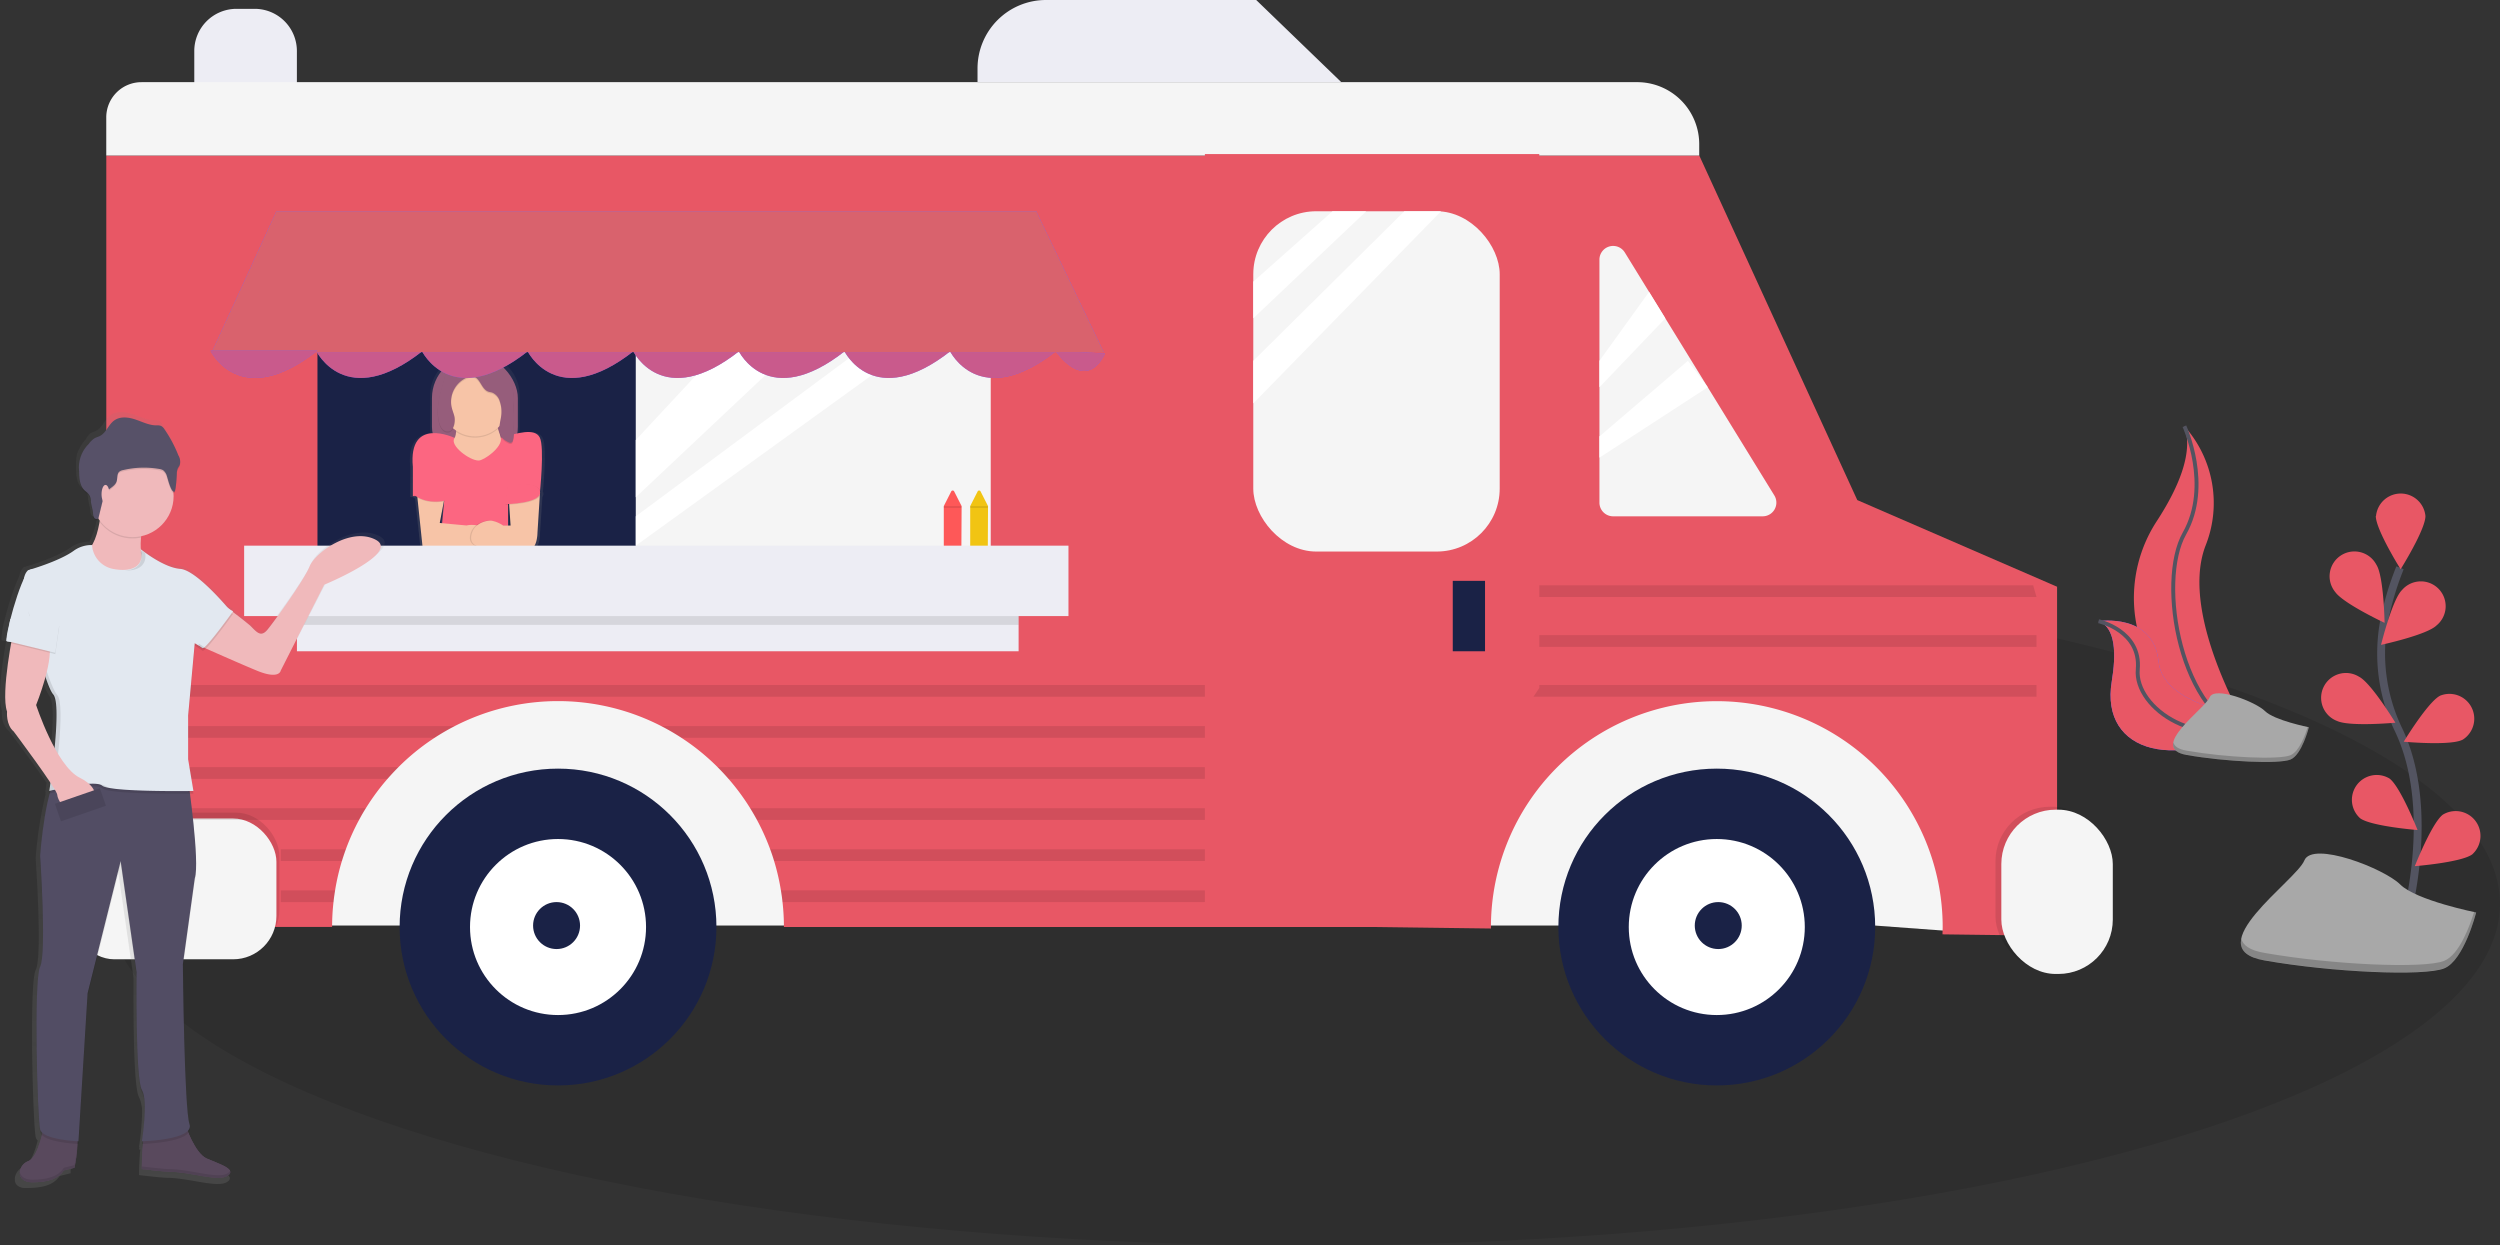 <svg xmlns="http://www.w3.org/2000/svg" xmlns:xlink="http://www.w3.org/1999/xlink" width="635.483" height="316.592" viewBox="0 0 635.483 316.592">
  <rect x="0" y="0" width="635.483" height="316.592" fill="#333333" stroke="none"/>
  <defs>
    <linearGradient id="linear-gradient" x1="0.5" y1="1" x2="0.5" gradientUnits="objectBoundingBox">
      <stop offset="0" stop-color="gray" stop-opacity="0.251"/>
      <stop offset="0.54" stop-color="gray" stop-opacity="0.122"/>
      <stop offset="1" stop-color="gray" stop-opacity="0.102"/>
    </linearGradient>
    <linearGradient id="linear-gradient-2" x1="-5.321" y1="1" x2="-5.321" y2="0" xlink:href="#linear-gradient"/>
  </defs>
  <g id="Group_9033" data-name="Group 9033" transform="translate(0)">
    <ellipse id="Ellipse_888" data-name="Ellipse 888" cx="303.955" cy="86.847" rx="303.955" ry="86.847" transform="translate(27.574 142.898)" opacity="0.1"/>
    <path id="Path_26382" data-name="Path 26382" d="M968.934,370.83a29.262,29.262,0,0,1,5.338,30.436c-6.915,18.183,11.861,48.424,11.861,48.424l-.574-.095a35.671,35.671,0,0,1-23.678-54.607C967.079,387.032,971.351,377.707,968.934,370.83Z" transform="translate(-413.667 -262.481)" fill="#e85765"/>
    <path id="Path_26383" data-name="Path 26383" d="M974.8,370.83s6.94,15.022,0,27.275S973.618,444.749,992,449.689" transform="translate(-419.537 -262.481)" fill="none" stroke="#535461" stroke-miterlimit="10" stroke-width="1"/>
    <path id="Path_26384" data-name="Path 26384" d="M941.88,449.29s13.981-2.227,15.256,10.3,26.89,14.265,26.89,14.265l-.479.322c-21.148,13.88-41.364,8.833-38.316-9.59C946.372,457.738,946.265,450.855,941.88,449.29Z" transform="translate(-408.436 -291.382)" fill="#6c63ff"/>
    <path id="Path_26385" data-name="Path 26385" d="M941.88,449.29s13.981-2.227,15.256,10.3,26.89,14.265,26.89,14.265l-.479.322c-21.148,13.88-41.364,8.833-38.316-9.59C946.372,457.738,946.265,450.855,941.88,449.29Z" transform="translate(-408.436 -291.382)" fill="#e85765"/>
    <path id="Path_26386" data-name="Path 26386" d="M941.88,449.38s10.852,2.385,9.962,12.253,16.12,21.7,32.177,12.322" transform="translate(-408.436 -291.472)" fill="none" stroke="#535461" stroke-miterlimit="10" stroke-width="1"/>
    <path id="Path_26387" data-name="Path 26387" d="M553.422,341.1l-30.2-2.234H126.14V280.7H553.422Z" transform="translate(-46.559 -103.593)" fill="#f5f5f5"/>
    <path id="Path_26388" data-name="Path 26388" d="M200.742,228.742H174.66V213.386a10.726,10.726,0,0,1,10.726-10.726h4.631a10.726,10.726,0,0,1,10.726,10.726Z" transform="translate(-125.275 -200.414)" fill="#ededf4"/>
    <path id="Path_26389" data-name="Path 26389" d="M635.086,371.367v88.74l-29.123-.379c0-.631.044-1.262.044-1.855a57.414,57.414,0,1,0-114.829,0v.372l-29.067-.379H311.459a57.421,57.421,0,0,0-.353-6.309c-.107-1.009-.24-2-.41-2.984a56.405,56.405,0,0,0-1.729-7.483c-.3-1.009-.631-2-1-2.984a57.8,57.8,0,0,0-3.357-7.458c-.543-1.016-1.123-2.006-1.729-2.984a57.525,57.525,0,0,0-5.5-7.458q-1.344-1.546-2.782-2.984a57.414,57.414,0,0,0-81.131,0q-1.445,1.445-2.782,2.984a57.526,57.526,0,0,0-5.5,7.457c-.631.978-1.186,1.969-1.729,2.984a57.781,57.781,0,0,0-3.357,7.458c-.36.984-.694,1.975-1,2.984a56.391,56.391,0,0,0-1.729,7.457c-.17.984-.3,1.975-.41,2.984a57.405,57.405,0,0,0-.353,6.309H139.21V261.75H544.132L584.3,349.341l49.925,21.653Z" transform="translate(-112.191 -222.223)" fill="#e85765"/>
    <path id="Path_26390" data-name="Path 26390" d="M51.767,33.09h380.2a15.773,15.773,0,0,1,15.773,15.773v2.871H42.82v-9.7a8.94,8.94,0,0,1,8.947-8.94Z" transform="translate(-15.808 -12.206)" fill="#f5f5f5"/>
    <path id="Path_26391" data-name="Path 26391" d="M582.689,219.984H490.22V216.5a17.4,17.4,0,0,1,17.4-17.4H561.06Z" transform="translate(-241.74 -199.1)" fill="#ededf4"/>
    <rect id="Rectangle_2720" data-name="Rectangle 2720" width="52.197" height="35.792" rx="11" transform="translate(18.81 206.559)" opacity="0.1"/>
    <path id="Path_26392" data-name="Path 26392" d="M528.69,258.167H485.44V62.05h85V197.762Z" transform="translate(-179.167 -22.895)" fill="#e85765"/>
    <rect id="Rectangle_2721" data-name="Rectangle 2721" width="52.197" height="35.792" rx="11" transform="translate(18.066 208.054)" fill="#f5f5f5"/>
    <rect id="Rectangle_2722" data-name="Rectangle 2722" width="28.335" height="41.761" rx="13.83" transform="translate(507.235 205.07)" opacity="0.1"/>
    <rect id="Rectangle_2723" data-name="Rectangle 2723" width="28.335" height="41.761" rx="13.83" transform="translate(508.724 205.814)" fill="#f5f5f5"/>
    <rect id="Rectangle_2724" data-name="Rectangle 2724" width="170.76" height="92.462" transform="translate(80.698 59.66)" fill="#1a2246"/>
    <rect id="Rectangle_2725" data-name="Rectangle 2725" width="90.229" height="79.787" transform="translate(161.608 67.49)" fill="#f5f5f5"/>
    <path id="Path_26393" data-name="Path 26393" d="M256.15,179.875l64.872-48.1,8.953,2.24L256.15,187.333Z" transform="translate(-94.542 -48.63)" fill="#fff"/>
    <path id="Path_26394" data-name="Path 26394" d="M256.15,155.254,291.2,117.6l16.4,3.729L256.15,169.8Z" transform="translate(-94.542 -43.397)" fill="#fff"/>
    <rect id="Rectangle_2726" data-name="Rectangle 2726" width="62.638" height="86.5" rx="16" transform="translate(318.576 53.698)" fill="#f5f5f5"/>
    <rect id="Rectangle_2727" data-name="Rectangle 2727" width="8.202" height="17.899" transform="translate(369.283 147.649)" fill="#1a2246"/>
    <path id="Path_26395" data-name="Path 26395" d="M740.78,301.664v61.768a3.483,3.483,0,0,0,3.483,3.483h38.013a3.483,3.483,0,0,0,2.965-5.306l-38.013-61.768a3.483,3.483,0,0,0-6.448,1.823Z" transform="translate(-334.215 -235.67)" fill="#f5f5f5"/>
    <path id="Path_26396" data-name="Path 26396" d="M525.073,85.1,504.94,102.993v9.325L533.647,85.1Z" transform="translate(-186.364 -31.402)" fill="#fff"/>
    <path id="Path_26397" data-name="Path 26397" d="M504.94,123.12v10.82L552.664,85.1h-9.325Z" transform="translate(-186.364 -31.402)" fill="#fff"/>
    <path id="Path_26398" data-name="Path 26398" d="M657.018,117.6,644.4,135.115v6.719l16.751-17.521Z" transform="translate(-237.835 -43.397)" fill="#fff"/>
    <path id="Path_26399" data-name="Path 26399" d="M666.892,145.36,644.4,164.572v5.407l27.533-17.9Z" transform="translate(-237.835 -53.642)" fill="#fff"/>
    <ellipse id="Ellipse_889" data-name="Ellipse 889" cx="40.266" cy="40.266" rx="40.266" ry="40.266" transform="translate(101.581 195.379)" fill="#1a2246"/>
    <ellipse id="Ellipse_890" data-name="Ellipse 890" cx="22.373" cy="22.373" rx="22.373" ry="22.373" transform="translate(119.474 213.272)" fill="#fff"/>
    <ellipse id="Ellipse_891" data-name="Ellipse 891" cx="5.969" cy="5.969" rx="5.969" ry="5.969" transform="translate(135.506 229.304)" fill="#1a2246"/>
    <ellipse id="Ellipse_892" data-name="Ellipse 892" cx="40.266" cy="40.266" rx="40.266" ry="40.266" transform="translate(396.129 195.379)" fill="#1a2246"/>
    <ellipse id="Ellipse_893" data-name="Ellipse 893" cx="22.373" cy="22.373" rx="22.373" ry="22.373" transform="translate(414.022 213.272)" fill="#fff"/>
    <ellipse id="Ellipse_894" data-name="Ellipse 894" cx="5.969" cy="5.969" rx="5.969" ry="5.969" transform="translate(430.799 229.304)" fill="#1a2246"/>
    <rect id="Rectangle_2728" data-name="Rectangle 2728" width="279.633" height="2.984" transform="translate(26.64 174.123)" opacity="0.1"/>
    <path id="Path_26400" data-name="Path 26400" d="M745.692,278.954H617.81l1.489-2.24v-.745H745.692" transform="translate(-228.021 -101.847)" opacity="0.1"/>
    <path id="Path_26401" data-name="Path 26401" d="M746.564,258.864H620.17V255.88H746.564" transform="translate(-228.892 -94.432)" opacity="0.1"/>
    <path id="Path_26402" data-name="Path 26402" d="M746.564,238.768H620.17V235.79H745.705" transform="translate(-228.892 -87.018)" opacity="0.1"/>
    <path id="Path_26403" data-name="Path 26403" d="M227.564,491.63a57.2,57.2,0,0,0-5.117,2.984H138.61V491.63Z" transform="translate(-111.97 -307.065)" opacity="0.1"/>
    <path id="Path_26404" data-name="Path 26404" d="M501,491.63v2.984H367.947a57.187,57.187,0,0,0-5.117-2.984Z" transform="translate(-194.724 -307.065)" opacity="0.1"/>
    <path id="Path_26405" data-name="Path 26405" d="M213.255,508.18q-1.445,1.445-2.782,2.984H138.61V508.18Z" transform="translate(-111.97 -313.173)" opacity="0.1"/>
    <path id="Path_26406" data-name="Path 26406" d="M509.367,508.18v2.984H388.292q-1.344-1.546-2.782-2.984Z" transform="translate(-203.094 -313.173)" opacity="0.1"/>
    <path id="Path_26407" data-name="Path 26407" d="M204.977,524.72c-.631.978-1.186,1.969-1.729,2.984H138.61V524.72Z" transform="translate(-111.97 -319.278)" opacity="0.1"/>
    <path id="Path_26408" data-name="Path 26408" d="M514.209,524.72V527.7H400.359c-.543-1.016-1.123-2.007-1.729-2.984Z" transform="translate(-207.937 -319.278)" opacity="0.1"/>
    <path id="Path_26409" data-name="Path 26409" d="M226.063,541.27c-.359.984-.694,1.975-1,2.984H209.52V541.27Z" transform="translate(-138.141 -325.386)" opacity="0.1"/>
    <path id="Path_26410" data-name="Path 26410" d="M517.184,541.27v2.984h-109.5c-.3-1.01-.631-2-1-2.984Z" transform="translate(-210.911 -325.386)" opacity="0.1"/>
    <path id="Path_26411" data-name="Path 26411" d="M223.331,557.82c-.17.984-.3,1.975-.41,2.984h-13.4V557.82Z" transform="translate(-138.141 -331.494)" opacity="0.1"/>
    <path id="Path_26412" data-name="Path 26412" d="M518.779,557.82V560.8H411.42c-.107-1.01-.24-2-.41-2.984Z" transform="translate(-212.506 -331.494)" opacity="0.1"/>
    <path id="Path_26413" data-name="Path 26413" d="M481.1,411.41H476.63V400.684l1.893-3.729a.416.416,0,0,1,.745,0l1.893,3.729Z" transform="translate(-236.724 -272.039)" fill="#fe5858"/>
    <rect id="Rectangle_2729" data-name="Rectangle 2729" width="4.473" height="0.448" transform="translate(239.906 128.658)" opacity="0.1"/>
    <path id="Path_26414" data-name="Path 26414" d="M491.743,411.41H487.27V400.684l1.893-3.729a.416.416,0,0,1,.744,0l1.893,3.729Z" transform="translate(-240.651 -272.039)" fill="#f1c413"/>
    <rect id="Rectangle_2730" data-name="Rectangle 2730" width="4.473" height="0.448" transform="translate(246.619 128.658)" opacity="0.1"/>
    <path id="Path_26415" data-name="Path 26415" d="M295.429,377.043a1.889,1.889,0,0,0-.095-.284c.259-2.675,1.016-11.533-.076-13.653-.852-1.653-3.155-1.64-5.874-1.073,0-.284.038-.568.038-.858v-9.054a10.366,10.366,0,0,0-10.518-10.2h-1.7a10.366,10.366,0,0,0-10.518,10.2v9.054a6.737,6.737,0,0,0,.031.795c-2.946.2-5.741,2.044-5.091,8.663v7.527h.593a6.773,6.773,0,0,0,.631.379l1.388,12.789h4.53l-.057.631h17.729c1.451.107,2.9.183,4.025.177a8.367,8.367,0,0,0,2.177-.177c1.943-.631,1.943-4.417,1.943-4.417l.631-9.42A1.261,1.261,0,0,0,295.429,377.043Zm-25.578,2.309h.063v.12l-.063-.051Zm16.991,1.577.322,4.757h-.322Zm-18.076,4.126,1.085-5.54h.069l-.524,5.609Z" transform="translate(-157.336 -251.81)" fill="url(#linear-gradient)"/>
    <rect id="Rectangle_2731" data-name="Rectangle 2731" width="21.83" height="29.155" rx="10.915" transform="translate(109.802 90.267)" fill="#965d7b"/>
    <path id="Path_26416" data-name="Path 26416" d="M273.3,374.657s-11.868-5.678-10.625,7.369v7.432h8.07l-1.262,13.66h17.382v-13.66s6.827.631,8.07-.631c0,0,1.262-11.8,0-14.278s-5.621-1.161-9.969.076S273.3,374.657,273.3,374.657Z" transform="translate(-157.726 -263.336)" fill="#fc6681"/>
    <path id="Path_26417" data-name="Path 26417" d="M264.49,399l1.369,13.047h13.66s5.59-3.723,2.486-4.965-4.965-.631-4.965-.631l-6.827-.631,1.293-6.82Z" transform="translate(-158.429 -272.878)" fill="#f7c4a7"/>
    <path id="Path_26418" data-name="Path 26418" d="M303.186,398l-.631,9.943s0,3.723-1.893,4.347-11.8-.631-11.8-.631-3.722,0-3.1-3.1,3.722-3.722,4.965-3.722a7.565,7.565,0,0,1,3.1,1.262h1.893l-.486-7.464Z" transform="translate(-166.253 -272.509)" opacity="0.1"/>
    <path id="Path_26419" data-name="Path 26419" d="M303.686,398l-.631,9.943s0,3.723-1.893,4.347-11.8-.631-11.8-.631-3.722,0-3.1-3.1,3.722-3.722,4.965-3.722a7.565,7.565,0,0,1,3.1,1.262h1.893l-.492-7.464Z" transform="translate(-166.438 -272.509)" fill="#f7c4a7"/>
    <path id="Path_26420" data-name="Path 26420" d="M263,398.366s2.524,2.524,7.76,1.653C271.322,399.931,263.94,397.275,263,398.366Z" transform="translate(-157.879 -272.547)" opacity="0.1"/>
    <path id="Path_26421" data-name="Path 26421" d="M300.08,399.459s9.666-.158,8.89-3.274-8.265-1.4-8.265-1.4Z" transform="translate(-171.564 -271.148)" opacity="0.1"/>
    <path id="Path_26422" data-name="Path 26422" d="M263,397.935s3.117,3.117,9.508,1.262S263.94,396.844,263,397.935Z" transform="translate(-157.879 -272.274)" fill="#fc6681"/>
    <path id="Path_26423" data-name="Path 26423" d="M299.83,399.219s9.666-.158,8.89-3.274-8.265-1.4-8.265-1.4Z" transform="translate(-171.472 -271.059)" fill="#fc6681"/>
    <path id="Path_26424" data-name="Path 26424" d="M278.47,361.137s1.893,6.827.631,8.694,3.912,5.723,6.152,5.678c1.331,0,6.044-3.319,5.647-5.678-.322-1.937-3.1-7.451-2.486-9.931Z" transform="translate(-163.589 -258.447)" fill="#f7c4a7"/>
    <path id="Path_26425" data-name="Path 26425" d="M284.358,369.866a8.656,8.656,0,0,0,5.678-2.132c-.89-2.435-2.095-5.621-1.666-7.344l-9.931,1.262a30.311,30.311,0,0,1,1.047,6.757,8.648,8.648,0,0,0,4.871,1.458Z" transform="translate(-163.578 -258.628)" opacity="0.1"/>
    <ellipse id="Ellipse_895" data-name="Ellipse 895" cx="8.694" cy="8.694" rx="8.694" ry="8.694" transform="translate(112.086 93.541)" fill="#f7c4a7"/>
    <path id="Path_26426" data-name="Path 26426" d="M276.957,359.5c-.214-.82-.549-1.6-.719-2.429a6.694,6.694,0,0,1,4.1-7.42,2.689,2.689,0,0,1,1.344-.2c1.843.3,2.114,3.155,3.861,3.83.347.132.725.158,1.079.278a3.381,3.381,0,0,1,1.893,2.227,7.9,7.9,0,0,1,.4,3.274c-.095,1.054-.4,2.082-.479,3.155a3.861,3.861,0,0,0,.82,2.965,5.045,5.045,0,0,0,1.262.883c.322.177.726.353,1.028.151a.871.871,0,0,0,.29-.417,7.649,7.649,0,0,0,.126-3.571,36.118,36.118,0,0,1,.057-5.527,10.281,10.281,0,0,0-.353-4.417,9.659,9.659,0,0,0-1.615-2.524,11.3,11.3,0,0,0-1.962-2.019,8.145,8.145,0,0,0-4.77-1.426,23.886,23.886,0,0,0-5.01.631,3.847,3.847,0,0,0-3.981,3.3l-.5,1.817a24.153,24.153,0,0,0-1.1,5.931c0,1.47.227,4.65,1.893,5.287C276.787,364.124,277.317,360.912,276.957,359.5Z" transform="translate(-161.47 -253.434)" opacity="0.1"/>
    <path id="Path_26427" data-name="Path 26427" d="M276.957,359.009c-.214-.82-.549-1.6-.719-2.429a6.694,6.694,0,0,1,4.1-7.42,2.686,2.686,0,0,1,1.344-.2c1.843.3,2.114,3.155,3.861,3.83.347.133.725.158,1.079.278a3.382,3.382,0,0,1,1.893,2.227,7.906,7.906,0,0,1,.4,3.274c-.095,1.054-.4,2.082-.479,3.155a3.861,3.861,0,0,0,.82,2.965,5.047,5.047,0,0,0,1.262.883c.322.177.726.353,1.028.152a.87.87,0,0,0,.29-.417,7.65,7.65,0,0,0,.126-3.571,36.119,36.119,0,0,1,.057-5.527,10.28,10.28,0,0,0-.353-4.416,9.653,9.653,0,0,0-1.615-2.524,11.3,11.3,0,0,0-1.962-2.019,8.145,8.145,0,0,0-4.77-1.426,23.87,23.87,0,0,0-5.01.631,3.847,3.847,0,0,0-3.981,3.3l-.5,1.817a24.149,24.149,0,0,0-1.1,5.931c0,1.47.227,4.65,1.893,5.287C276.787,363.6,277.317,360.448,276.957,359.009Z" transform="translate(-161.47 -253.253)" fill="#965d7b"/>
    <path id="Path_26428" data-name="Path 26428" d="M223.71,340.35s7.458,15.66,27.218,0" transform="translate(-143.378 -251.232)" fill="#6c63ff"/>
    <path id="Path_26429" data-name="Path 26429" d="M266.26,340.35s7.458,15.66,27.218,0" transform="translate(-159.082 -251.232)" fill="#6c63ff"/>
    <path id="Path_26430" data-name="Path 26430" d="M308.8,340.35s7.458,15.66,27.218,0" transform="translate(-174.783 -251.232)" fill="#6c63ff"/>
    <path id="Path_26431" data-name="Path 26431" d="M351.35,340.35s7.458,15.66,27.218,0" transform="translate(-190.487 -251.232)" fill="#6c63ff"/>
    <path id="Path_26432" data-name="Path 26432" d="M393.9,340.35s7.458,15.66,27.218,0" transform="translate(-206.191 -251.232)" fill="#6c63ff"/>
    <path id="Path_26433" data-name="Path 26433" d="M436.45,340.35s7.458,15.66,27.218,0" transform="translate(-221.895 -251.232)" fill="#6c63ff"/>
    <path id="Path_26434" data-name="Path 26434" d="M479,340.35s7.458,15.66,27.218,0" transform="translate(-237.599 -251.232)" fill="#6c63ff"/>
    <path id="Path_26435" data-name="Path 26435" d="M521.54,340.35s7.458,11.187,12.676.745" transform="translate(-253.299 -251.232)" fill="#6c63ff"/>
    <path id="Path_26436" data-name="Path 26436" d="M223.71,340.35s7.458,15.66,27.218,0" transform="translate(-143.378 -251.232)" fill="#e85765" opacity="0.75"/>
    <path id="Path_26437" data-name="Path 26437" d="M266.26,340.35s7.458,15.66,27.218,0" transform="translate(-159.082 -251.232)" fill="#e85765" opacity="0.75"/>
    <path id="Path_26438" data-name="Path 26438" d="M308.8,340.35s7.458,15.66,27.218,0" transform="translate(-174.783 -251.232)" fill="#e85765" opacity="0.75"/>
    <path id="Path_26439" data-name="Path 26439" d="M351.35,340.35s7.458,15.66,27.218,0" transform="translate(-190.487 -251.232)" fill="#e85765" opacity="0.75"/>
    <path id="Path_26440" data-name="Path 26440" d="M393.9,340.35s7.458,15.66,27.218,0" transform="translate(-206.191 -251.232)" fill="#e85765" opacity="0.75"/>
    <path id="Path_26441" data-name="Path 26441" d="M436.45,340.35s7.458,15.66,27.218,0" transform="translate(-221.895 -251.232)" fill="#e85765" opacity="0.75"/>
    <path id="Path_26442" data-name="Path 26442" d="M479,340.35s7.458,15.66,27.218,0" transform="translate(-237.599 -251.232)" fill="#e85765" opacity="0.75"/>
    <path id="Path_26443" data-name="Path 26443" d="M521.54,340.35s7.458,11.187,12.676.745" transform="translate(-253.299 -251.232)" fill="#e85765" opacity="0.75"/>
    <path id="Path_26444" data-name="Path 26444" d="M312.055,120.892H85.37l16.4-35.792H294.907Z" transform="translate(-31.512 -31.402)" fill="#6c63ff"/>
    <path id="Path_26445" data-name="Path 26445" d="M312.055,120.892H85.37l16.4-35.792H294.907Z" transform="translate(-31.512 -31.402)" fill="#d9626d"/>
    <path id="Path_26446" data-name="Path 26446" d="M181.16,340.35s7.458,15.66,27.218,0" transform="translate(-127.674 -251.232)" fill="#6c63ff"/>
    <path id="Path_26447" data-name="Path 26447" d="M181.16,340.35s7.458,15.66,27.218,0" transform="translate(-127.674 -251.232)" fill="#e85765" opacity="0.75"/>
    <rect id="Rectangle_2732" data-name="Rectangle 2732" width="183.442" height="13.42" transform="translate(75.48 152.129)" fill="#ededf4"/>
    <rect id="Rectangle_2733" data-name="Rectangle 2733" width="209.537" height="17.899" transform="translate(62.06 138.703)" fill="#ededf4"/>
    <rect id="Rectangle_2734" data-name="Rectangle 2734" width="183.442" height="2.24" transform="translate(75.48 156.602)" opacity="0.1"/>
    <path id="Path_26448" data-name="Path 26448" d="M1006.4,487.05s-8.795-1.76-11.136-4.1-12.9-6.448-14.069-3.514-15.83,12.9-5.861,14.656,23.451,2.347,26.379,1.174S1006.4,487.05,1006.4,487.05Z" transform="translate(-419.506 -302.188)" fill="#a8a8a8"/>
    <path id="Path_26449" data-name="Path 26449" d="M975.333,498.016c9.969,1.76,23.451,2.347,26.379,1.174,2.234-.9,3.785-5.18,4.416-7.18l.291.063s-1.76,7.035-4.688,8.2-16.4.587-26.379-1.173c-2.877-.5-3.7-1.7-3.388-3.212C972.191,496.881,973.194,497.638,975.333,498.016Z" transform="translate(-419.517 -307.206)" opacity="0.2"/>
    <path id="Path_26450" data-name="Path 26450" d="M1061.731,518.221s8.334-28.31-1.565-49.143a44.713,44.713,0,0,1-3.615-28.051,75.211,75.211,0,0,1,3.969-13.167" transform="translate(-450.45 -283.53)" fill="none" stroke="#535461" stroke-miterlimit="10" stroke-width="2"/>
    <path id="Path_26451" data-name="Path 26451" d="M1053.57,403.659c0,3.47,6.309,13.527,6.309,13.527s6.31-10.063,6.31-13.527a6.309,6.309,0,0,0-12.562,0Z" transform="translate(-449.658 -272.49)" fill="#e85765"/>
    <path id="Path_26452" data-name="Path 26452" d="M1036.313,431.478c1.892,2.915,12.618,7.943,12.618,7.943s-.2-11.862-2.082-14.77a6.309,6.309,0,1,0-10.549,6.827Z" transform="translate(-442.786 -281.097)" fill="#e85765"/>
    <path id="Path_26453" data-name="Path 26453" d="M1035.506,482.387c3.1,1.565,14.909.486,14.909.486s-6.158-10.139-9.256-11.7a6.309,6.309,0,1,0-5.679,11.218Z" transform="translate(-441.525 -299.166)" fill="#e85765"/>
    <path id="Path_26454" data-name="Path 26454" d="M1046.024,522.327c2.789,2.063,14.612,3,14.612,3s-4.354-11.035-7.142-13.1a6.309,6.309,0,0,0-7.47,10.095Z" transform="translate(-446.105 -314.336)" fill="#e85765"/>
    <path id="Path_26455" data-name="Path 26455" d="M1069.763,444.546c-2.486,2.416-14.083,4.921-14.083,4.921s2.839-11.515,5.325-13.931a6.309,6.309,0,1,1,8.757,9.01Z" transform="translate(-450.437 -285.546)" fill="#e85765"/>
    <path id="Path_26456" data-name="Path 26456" d="M1079.729,490.329c-3.1,1.565-14.909.486-14.909.486s6.158-10.139,9.255-11.7a6.309,6.309,0,0,1,5.679,11.218Z" transform="translate(-453.81 -302.275)" fill="#e85765"/>
    <path id="Path_26457" data-name="Path 26457" d="M1083.893,536.877c-2.789,2.063-14.613,3-14.613,3s4.354-11.035,7.142-13.1a6.309,6.309,0,0,1,7.471,10.095Z" transform="translate(-455.456 -319.706)" fill="#e85765"/>
    <path id="Path_26458" data-name="Path 26458" d="M1059.007,557.965s-15.237-3.048-19.3-7.111-22.347-11.174-24.379-6.095-27.426,22.347-10.158,25.395,40.632,4.063,45.7,2.032S1059.007,557.965,1059.007,557.965Z" transform="translate(-429.586 -326.024)" fill="#a8a8a8"/>
    <path id="Path_26459" data-name="Path 26459" d="M1005.172,576.91c17.268,3.047,40.632,4.063,45.7,2.032,3.867-1.546,6.555-8.978,7.615-12.442l.511.107s-3.047,12.19-8.126,14.221-28.442,1.016-45.7-2.032c-4.984-.877-6.41-2.947-5.874-5.558C999.7,574.973,1001.462,576.279,1005.172,576.91Z" transform="translate(-429.588 -334.698)" opacity="0.2"/>
    <path id="Path_26460" data-name="Path 26460" d="M96.868,441.017s-.347,3.407,1.729,5.117c0,0,6.429,8.467,9.628,13.249-.183,1.3-.309,2.089-.309,2.089h0v.177H108l-.082.53H108a101.2,101.2,0,0,0-2.524,16.051v.682s.745,10.89.77,19.332c0,4.107-.208,7.527-.77,8.631-.713,1.4-.953,8.278-.946,16.082,0,11.319.53,24.9.946,26.543a1.69,1.69,0,0,0,.492.789c-.631,2.524-1.836,6.063-3.6,6.713a3.382,3.382,0,0,0-2.2,2.927v.555a.282.282,0,0,0,.044.183v.063a.5.5,0,0,0,.063.177v.057c0,.063.057.12.088.177v.044a2.131,2.131,0,0,0,.315.41h0l.17.151.069.05.158.107.095.057.164.088.114.05.177.069.126.044.2.057.139.038.221.044h.972c4.492,0,6.909-1.022,8.29-3.066l2.763-.681v-.076h0v-.707h0l.063-.328v-.019l.032-.183h0c.032-.2.069-.4.107-.631v-.038c.038-.227.069-.467.107-.719h0c.038-.252.069-.511.1-.782v-.032c0-.265.057-.536.082-.814v-.347a3.745,3.745,0,0,1,.038-.53v-.864h.271l2.416-38.19,8.631-34.07,4.139,28.6v5.268c0,8.145.158,23.155,1.407,25.13a9.241,9.241,0,0,1,.763,4.29,64.933,64.933,0,0,1-.763,8.328h.1c-.063.435-.1.688-.1.688h.315c-.227,2.234-.29,4.656-.309,5.811h0v.681s5.874.682,6.909.682c5.792,0,13.123,2.725,15.54,1.022l.208-.164.044-.038.126-.12.032-.038.095-.12v-.032a.967.967,0,0,0,.069-.126h0a.759.759,0,0,0,.038-.132h0a.685.685,0,0,0,0-.139h0a.721.721,0,0,0,0-.145h0c-.334-1.205-3.754-2.259-6.151-3.312-2.069-.909-3.83-4.385-4.776-6.606a1.559,1.559,0,0,0,.347-1.363,1.609,1.609,0,0,0-.057-.9c-1.262-3.785-1.666-35.71-1.722-40.625l3.1-22.12a14.385,14.385,0,0,0,.353-4.032,164.294,164.294,0,0,0-1.609-18.461h.909l-.114-.681h.114l-1.382-8.2V442.727l1.729-18.758,2.069,1.363c.158,0,.454-.227.839-.631,4.416,1.937,10.095,4.417,13.319,5.716,5.874,2.385,6.215,0,6.215,0l11.395-22.164s20.032-8.2,13.47-11.6-15.887,3.407-17.268,6.82-9.325,14.322-11.054,16.366-2.763.681-4.492-1.022a48.863,48.863,0,0,0-4.612-3.583l.126-.17a5.16,5.16,0,0,1-1.817-1.369c-2.738-3.085-8.631-9.287-11.988-9.54-4.183-.316-9.558-4.473-10.278-5.047a16.287,16.287,0,0,1,.038-3.016h.032a1.087,1.087,0,0,1,.038-.347,10.606,10.606,0,0,0,8.442-10.335,6.69,6.69,0,0,0-.032-.795.315.315,0,0,0,.189,0c.442-.126.681-4.316.681-4.89a3.608,3.608,0,0,1,.259-1.136c.145-.316.385-.587.524-.909a1.842,1.842,0,0,0,.12-.877,4.2,4.2,0,0,0-.492-1.937,33.741,33.741,0,0,0-3.7-6.827,2.264,2.264,0,0,0-.839-.763,3.071,3.071,0,0,0-1.205-.133c-1.893,0-3.659-.908-5.458-1.508s-3.924-.877-5.476.2-2.139,3.2-3.786,4.051c-.454.227-.959.347-1.407.593a5.423,5.423,0,0,0-1.167,1.5,11.358,11.358,0,0,0-2.215,3.64,9.549,9.549,0,0,0-.3,2.833v.953c0,1.893.2,4.063,1.748,5.18a3.631,3.631,0,0,1,.9.927,2.813,2.813,0,0,1,.416,1.533c.076,1.054.492,2.107.568,3.155a2.133,2.133,0,0,0,.3,1.142.757.757,0,0,0,1.054.2l.063-.265c.114.164.227.328.347.486a19.119,19.119,0,0,1-2.019,6.309h-.227a7.906,7.906,0,0,0-4.574,1.5c-3.88,2.757-11.868,4.978-11.868,4.978a3.653,3.653,0,0,0-1.091,2.145,65.2,65.2,0,0,0-3.558,10.473h0a25.065,25.065,0,0,0-1.016,5.483v.139h.05l-.057.3,1.224.3C97.013,428.5,95.651,437.648,96.868,441.017Zm7.571-1.7a71.247,71.247,0,0,0,2.353-6.89,17.152,17.152,0,0,0,2.139,4.846c.631.713.839,2.524.858,4.972a81.4,81.4,0,0,1-.5,8.164,74.006,74.006,0,0,1-4.82-11.092Z" transform="translate(-96.386 -260.37)" fill="url(#linear-gradient-2)"/>
    <path id="Path_26461" data-name="Path 26461" d="M164.631,652.248s2.353,7.06,5.376,8.4,7.729,2.688,5.375,4.366-9.464-1.01-15.142-1.01c-1.009,0-6.719-.675-6.719-.675s0-9.073,1.344-10.726S164.631,652.248,164.631,652.248Z" transform="translate(-117.473 -366.167)" fill="#59495d"/>
    <path id="Path_26462" data-name="Path 26462" d="M110.527,652.53s-1.344,8.063-4.032,9.073-3.363,5.375,1.009,5.375,6.719-1.009,8.063-3.022l2.688-.676s1.678-7.729,0-9.747Z" transform="translate(-99.326 -366.449)" fill="#59495d"/>
    <path id="Path_26463" data-name="Path 26463" d="M164.631,652.248s2.353,7.06,5.376,8.4,7.729,2.688,5.375,4.366-9.464-1.01-15.142-1.01c-1.009,0-6.719-.675-6.719-.675s0-9.073,1.344-10.726S164.631,652.248,164.631,652.248Z" transform="translate(-117.473 -366.167)" fill="#59495d"/>
    <path id="Path_26464" data-name="Path 26464" d="M110.527,652.53s-1.344,8.063-4.032,9.073-3.363,5.375,1.009,5.375,6.719-1.009,8.063-3.022l2.688-.676s1.678-7.729,0-9.747Z" transform="translate(-99.326 -366.449)" fill="#59495d"/>
    <path id="Path_26465" data-name="Path 26465" d="M178.943,431.823a96.616,96.616,0,0,1,8.063,6.051c1.678,1.685,2.688,3.022,4.366,1.01s9.407-12.77,10.726-16.133,10.417-10.095,16.8-6.719-13.1,11.426-13.1,11.426L194.735,449.3s-.334,2.353-6.051,0-19.155-8.391-19.155-8.391Z" transform="translate(-123.382 -278.823)" fill="#f0b9bb"/>
    <path id="Path_26466" data-name="Path 26466" d="M149.647,512.821s3.022,20.821,1.678,24.871L148.3,559.535s.334,36.632,1.678,40.663-12.1,4.372-12.1,4.372,1.678-10.416,0-13.1-1.344-29.912-1.344-29.912l-4.051-28.234-8.4,33.6L121.76,604.57s-9.073-.334-9.748-3.022-1.678-37.975,0-41.338,0-28.227,0-28.227,1.344-19.155,5.375-21.509S149.647,512.821,149.647,512.821Z" transform="translate(-101.814 -313.777)" opacity="0.1"/>
    <path id="Path_26467" data-name="Path 26467" d="M149.647,511.748s3.022,20.82,1.678,24.871L148.3,558.462s.334,36.631,1.678,40.663-12.1,4.366-12.1,4.366,1.678-10.417,0-13.1-1.344-29.912-1.344-29.912l-4.051-28.228-8.4,33.6-2.322,37.641s-9.073-.334-9.748-3.022-1.678-37.975,0-41.338,0-28.228,0-28.228,1.344-19.155,5.375-21.508S149.647,511.748,149.647,511.748Z" transform="translate(-101.814 -313.378)" fill="#524d64"/>
    <path id="Path_26468" data-name="Path 26468" d="M133.835,400.06s-.675,16.133-6.385,13.1l5.047,15.142,11.426-.675,6.719-9.073-5.047-3.022s-3.7,1.344-1.009-11.092Z" transform="translate(-107.851 -273.269)" fill="#f0b9bb"/>
    <path id="Path_26469" data-name="Path 26469" d="M135.6,420.77s5.71,4.707,10.095,5.047c3.275.252,9.01,6.366,11.672,9.407a5.047,5.047,0,0,0,1.767,1.35s-6.719,9.407-7.729,9.407l-2.019-1.344L147.7,463.124v11.092l1.344,8.063s-21.174.334-23.187-1.344-13.445,1.344-13.445,1.344,3.363-21.843,1.009-24.53-6.385-21.508-6.385-21.508-2.688-7.729,0-10.095c0,0,7.767-2.183,11.546-4.9a7.626,7.626,0,0,1,4.448-1.483h.246a6.607,6.607,0,0,0,5.268,6.051C133.591,426.814,136.783,424.959,135.6,420.77Z" transform="translate(-99.878 -280.54)" opacity="0.1"/>
    <path id="Path_26470" data-name="Path 26470" d="M135.6,419.706s5.71,4.707,10.095,5.047c3.275.252,9.01,6.366,11.672,9.407a5.047,5.047,0,0,0,1.767,1.35s-6.719,9.407-7.729,9.407l-2.019-1.344L147.7,462.06v11.085l1.344,8.063s-21.174.334-23.187-1.344-13.445,1.344-13.445,1.344,3.363-21.842,1.009-24.53-6.385-21.508-6.385-21.508-2.688-7.729,0-10.095c0,0,7.767-2.183,11.546-4.9a7.627,7.627,0,0,1,4.448-1.483h.246a6.607,6.607,0,0,0,5.268,6.051C133.591,425.744,136.783,423.933,135.6,419.706Z" transform="translate(-99.878 -280.145)" fill="#e2e8f0"/>
    <path id="Path_26471" data-name="Path 26471" d="M110.226,448.17s-10.095-1.344-11.092-1.344,3.363-16.467,5.71-18.146,5.375,6.051,5.375,6.051Z" transform="translate(-97.347 -283.744)" fill="#e2e8f0"/>
    <g id="Group_9032" data-name="Group 9032" transform="translate(7.17 139.719)" opacity="0.1">
      <path id="Path_26472" data-name="Path 26472" d="M151.864,421.465c.41,3-1.729,4.549-5.224,4.385,3.205-.176,4.946-2.019,4.025-5.3C150.653,420.557,151.12,420.929,151.864,421.465Z" transform="translate(-122.103 -420.55)"/>
      <path id="Path_26473" data-name="Path 26473" d="M176.427,458.38l1.533,1.022a1.105,1.105,0,0,1-.524.322l-1.066-.713Z" transform="translate(-133.076 -434.512)"/>
      <path id="Path_26474" data-name="Path 26474" d="M107.75,445.07s5.047,18.82,7.394,21.508c2.2,2.524-.6,21.792-.965,24.272l-1.047.265s3.363-21.843,1.009-24.53S107.75,445.07,107.75,445.07Z" transform="translate(-107.75 -429.6)"/>
      <path id="Path_26475" data-name="Path 26475" d="M137.435,515.607c1.407,1.173,12.1,1.363,18.467,1.369-6.17,0-17.994-.139-19.47-1.369a3.462,3.462,0,0,0-1.962-.5A4.712,4.712,0,0,1,137.435,515.607Z" transform="translate(-117.612 -455.442)"/>
    </g>
    <path id="Path_26476" data-name="Path 26476" d="M100.632,452.663s-3.363,16.133-1.678,20.821c0,0-.334,3.363,1.678,5.047,0,0,11.092,14.789,11.092,16.133s3.363,7.729,9.073,2.353c0,0,2.688-3.7-3.363-6.719s-11.092-18.486-11.092-18.486,5.047-12.435,3.022-16.467S100.632,452.663,100.632,452.663Z" transform="translate(-97.159 -292.603)" fill="#f0b9bb"/>
    <path id="Path_26477" data-name="Path 26477" d="M15.006,258.027,2.57,255l1.016-5.546,5.369-.839,7.06,2.347Z" transform="translate(-0.952 -91.753)" opacity="0.1"/>
    <path id="Path_26478" data-name="Path 26478" d="M15.006,257.493,2.57,254.465l1.016-5.546,5.369-.839,7.06,2.353Z" transform="translate(-0.952 -91.554)" fill="#e2e8f0"/>
    <path id="Path_26479" data-name="Path 26479" d="M137.194,400.59l10.726,4.366a47.182,47.182,0,0,0-.858,5.148,10.422,10.422,0,0,1-10.511-3.956A48.838,48.838,0,0,0,137.194,400.59Z" transform="translate(-111.21 -273.465)" opacity="0.1"/>
    <ellipse id="Ellipse_896" data-name="Ellipse 896" cx="10.417" cy="10.417" rx="10.417" ry="10.417" transform="translate(23.296 115.699)" fill="#f0b9bb"/>
    <path id="Path_26480" data-name="Path 26480" d="M153.069,381.9a3.6,3.6,0,0,1,.246-1.117c.145-.309.379-.58.5-.9a3.117,3.117,0,0,0-.36-2.435,33.384,33.384,0,0,0-3.6-6.726,2.213,2.213,0,0,0-.814-.751,2.959,2.959,0,0,0-1.174-.132c-1.849,0-3.558-.9-5.306-1.483s-3.786-.864-5.331.189-2.076,3.155-3.71,3.994c-.442.227-.934.341-1.369.587a5.3,5.3,0,0,0-1.476,1.445,8.4,8.4,0,0,0-2.442,6.978c0,1.893.2,4,1.7,5.1a3.564,3.564,0,0,1,.871.915,2.8,2.8,0,0,1,.4,1.508c.076,1.041.48,2.076.555,3.117a2.12,2.12,0,0,0,.3,1.129.732.732,0,0,0,1.028.2l1.054-4.334a5.91,5.91,0,0,1,.978-2.41c.782-.959,2.177-1.438,2.593-2.612.3-.839.038-1.924.694-2.524a2.143,2.143,0,0,1,.965-.417,22.86,22.86,0,0,1,9.218-.284,2.64,2.64,0,0,1,.94.3,2.826,2.826,0,0,1,1,1.565c.221.631,1.035,4.158,1.893,3.918C152.835,386.593,153.069,382.454,153.069,381.9Z" transform="translate(-108.119 -261.379)" opacity="0.1"/>
    <path id="Path_26481" data-name="Path 26481" d="M153.07,381.365a3.6,3.6,0,0,1,.246-1.117c.145-.309.379-.58.5-.9a3.117,3.117,0,0,0-.36-2.435,33.381,33.381,0,0,0-3.6-6.726,2.212,2.212,0,0,0-.814-.751,2.959,2.959,0,0,0-1.174-.133c-1.849,0-3.558-.9-5.306-1.483s-3.786-.864-5.331.189-2.076,3.155-3.71,3.994c-.442.227-.934.341-1.369.587a5.308,5.308,0,0,0-1.476,1.445,8.4,8.4,0,0,0-2.442,6.953c0,1.893.2,4,1.7,5.1a3.563,3.563,0,0,1,.871.915,2.8,2.8,0,0,1,.417,1.552c.076,1.041.479,2.076.555,3.117a2.121,2.121,0,0,0,.3,1.129.732.732,0,0,0,1.041.17l1.054-4.334a5.912,5.912,0,0,1,.978-2.41c.782-.959,2.177-1.438,2.593-2.612.3-.839.038-1.924.694-2.524a2.14,2.14,0,0,1,.965-.416,22.86,22.86,0,0,1,9.218-.284,2.637,2.637,0,0,1,.94.3,2.825,2.825,0,0,1,1,1.565c.221.631,1.035,4.158,1.893,3.918C152.837,386.04,153.07,381.933,153.07,381.365Z" transform="translate(-108.121 -261.18)" fill="#575168"/>
    <ellipse id="Ellipse_897" data-name="Ellipse 897" cx="1.009" cy="2.353" rx="1.009" ry="2.353" transform="translate(25.814 123.258)" fill="#f0b9bb"/>
    <path id="Path_26482" data-name="Path 26482" d="M160.279,669.722c5.634,0,12.77,2.688,15.142,1.01a1.687,1.687,0,0,0,.549-.58c.2.4.063.814-.549,1.262-2.353,1.678-9.464-1.01-15.142-1.01-1.009,0-6.719-.675-6.719-.675v-.668C153.692,669.066,159.283,669.722,160.279,669.722Z" transform="translate(-117.488 -372.55)" opacity="0.1"/>
    <path id="Path_26483" data-name="Path 26483" d="M107.485,668.705c4.366,0,6.719-1.01,8.063-3.022l2.688-.675a36.433,36.433,0,0,0,.745-5.988,34.364,34.364,0,0,1-.745,6.663l-2.688.675c-1.344,2.019-3.7,3.022-8.063,3.022-2.435,0-3.306-1.363-3.155-2.739C104.513,667.752,105.453,668.705,107.485,668.705Z" transform="translate(-99.312 -368.845)" opacity="0.1"/>
    <rect id="Rectangle_2735" data-name="Rectangle 2735" width="12.101" height="4.707" transform="translate(26.933 204.82) rotate(160.92)" fill="#524d64"/>
    <rect id="Rectangle_2736" data-name="Rectangle 2736" width="12.101" height="4.707" transform="translate(26.933 204.82) rotate(160.92)" opacity="0.1"/>
  </g>
</svg>
